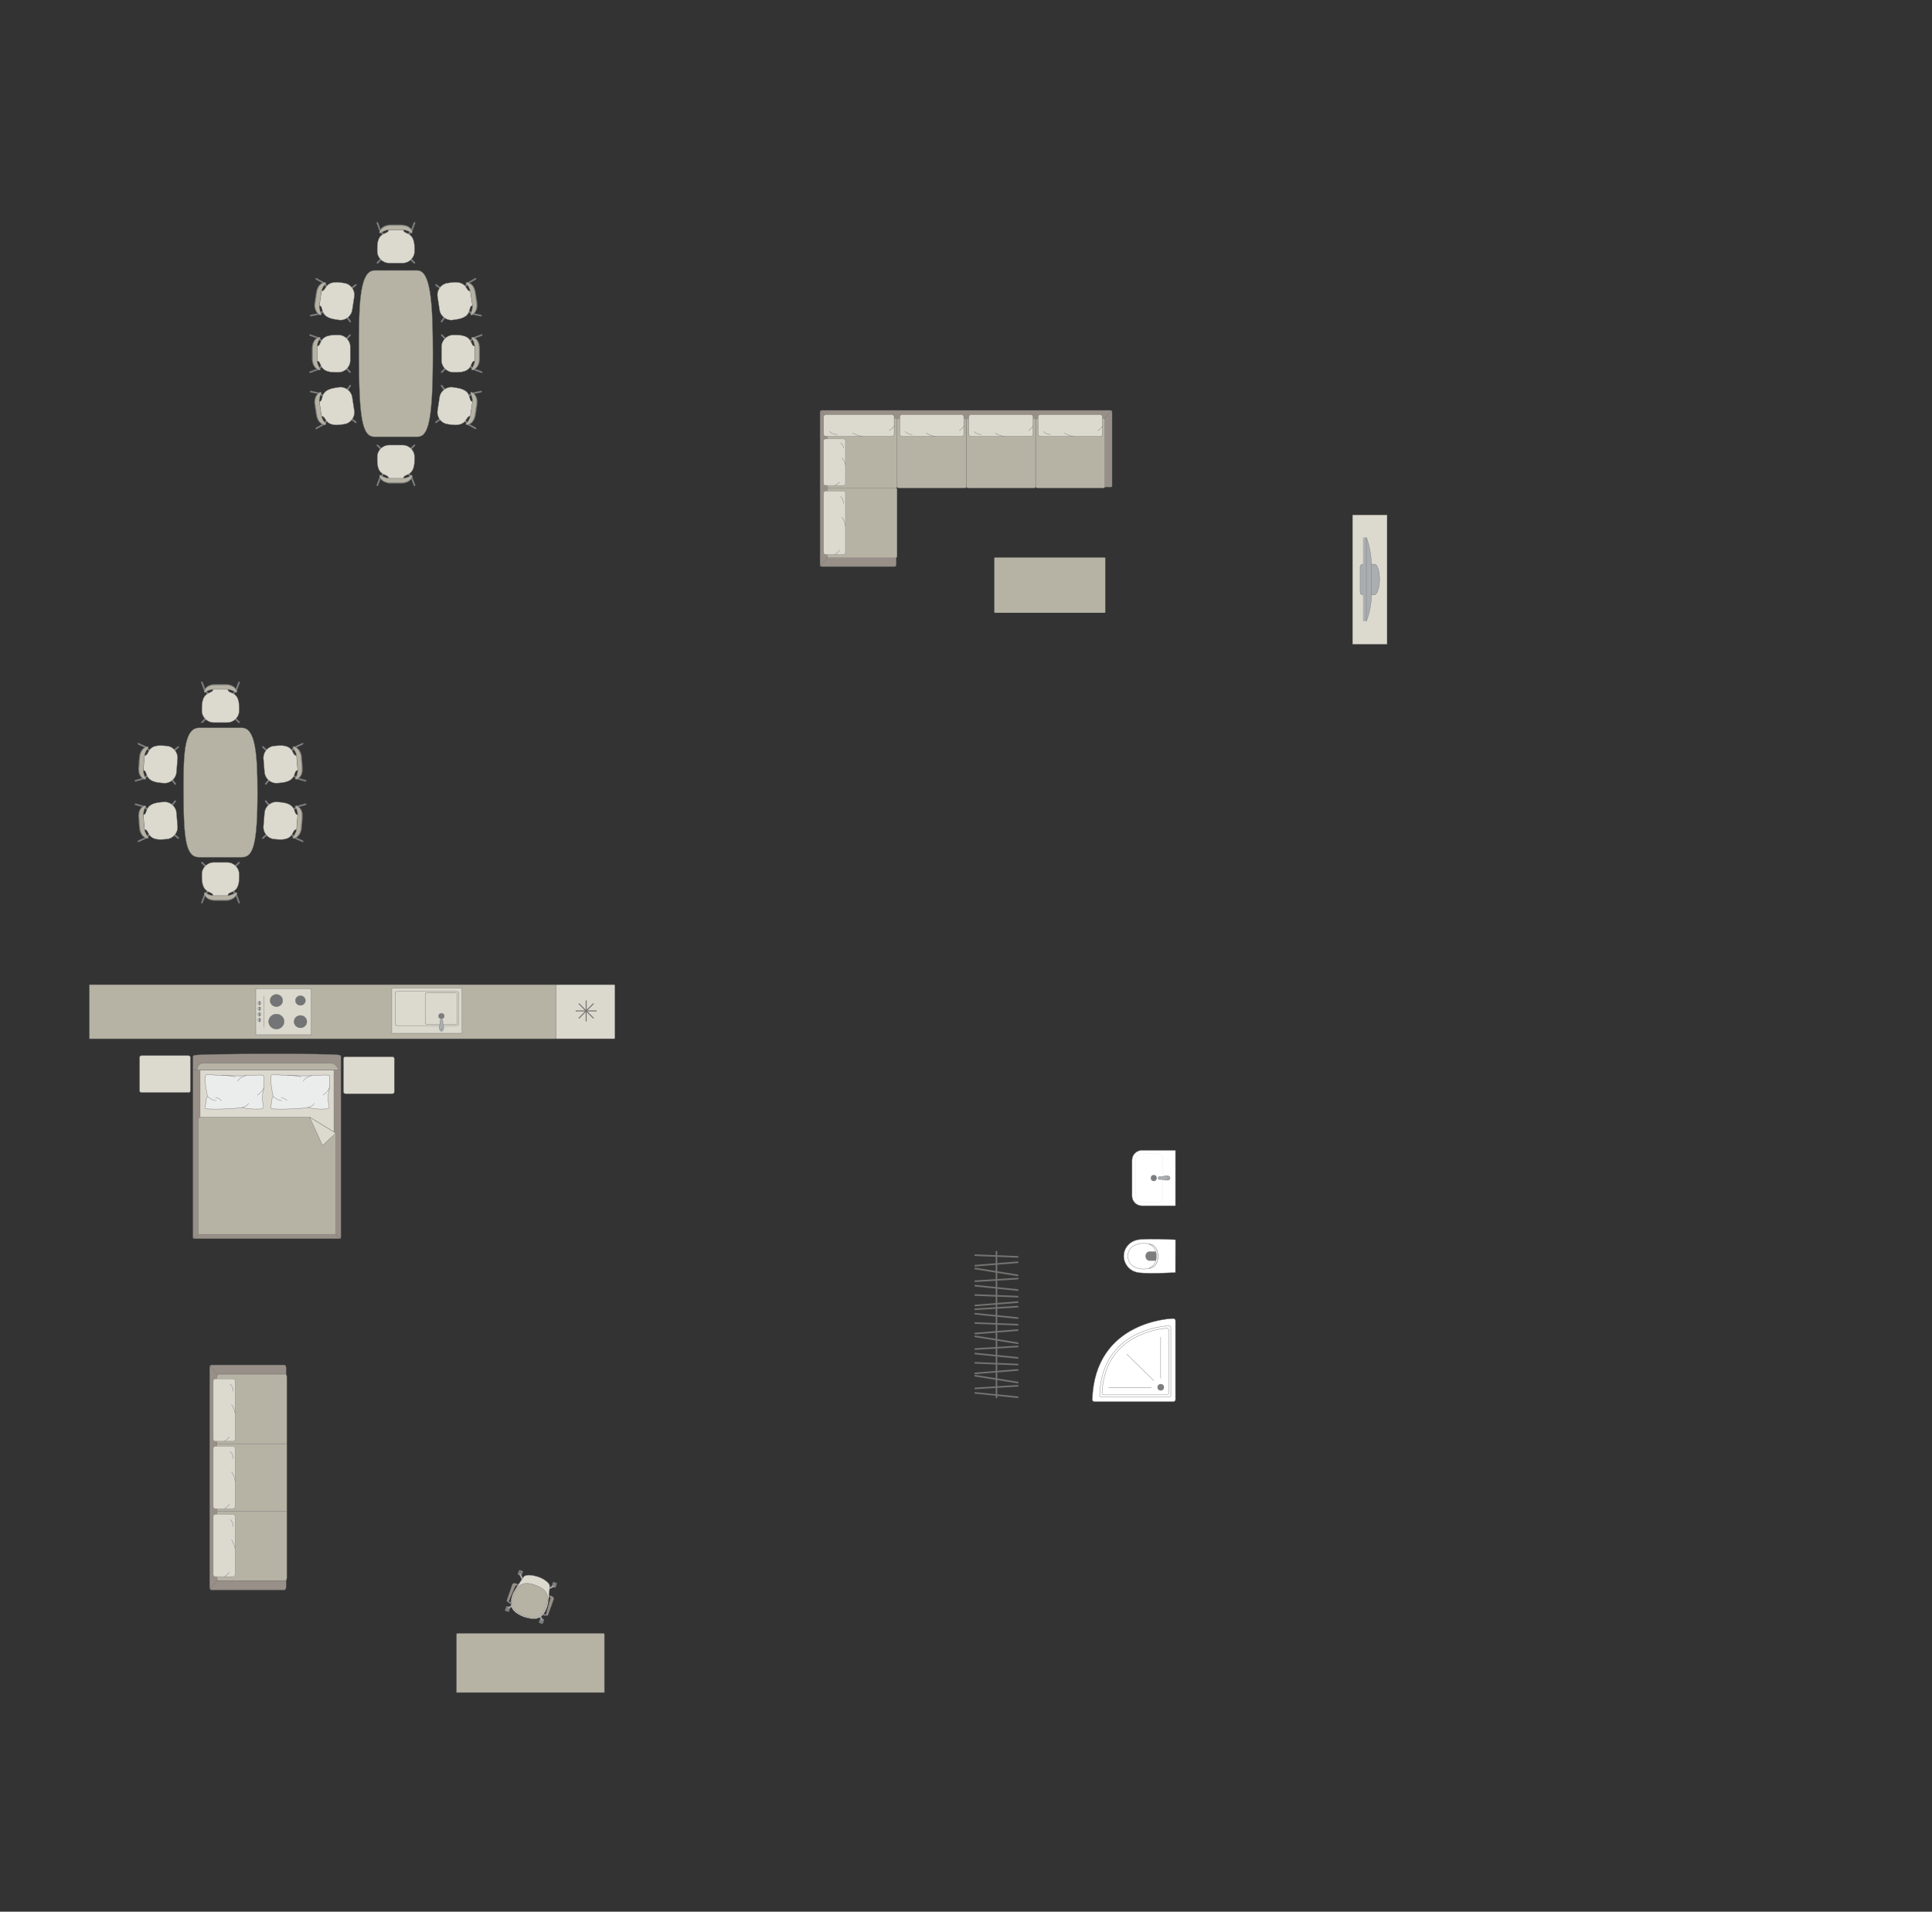<?xml version="1.0" encoding="UTF-8"?>
<!DOCTYPE svg PUBLIC "-//W3C//DTD SVG 1.1//EN" "http://www.w3.org/Graphics/SVG/1.1/DTD/svg11.dtd">
<!-- Creator: CorelDRAW 2018 (64-Bit) -->
<svg xmlns="http://www.w3.org/2000/svg" xml:space="preserve" width="209.119mm" height="206.909mm" version="1.1" style="shape-rendering:geometricPrecision; text-rendering:geometricPrecision; image-rendering:optimizeQuality; fill-rule:evenodd; clip-rule:evenodd"
viewBox="0 0 17346.21 17162.84"
 xmlns:xlink="http://www.w3.org/1999/xlink">
 <rect x="0" y="0" width="17346.21" height="17162.84" fill="#333333" stroke="none"/>
 <defs>
  <style type="text/css">
   <![CDATA[
    .str4 {stroke:#727271;stroke-width:8.78;stroke-miterlimit:22.926}
    .str0 {stroke:#727271;stroke-width:2.92;stroke-miterlimit:22.926}
    .str2 {stroke:#727271;stroke-width:2.92;stroke-linejoin:round;stroke-miterlimit:22.926}
    .str1 {stroke:#727271;stroke-width:2.92;stroke-linecap:round;stroke-miterlimit:22.926}
    .str3 {stroke:#727271;stroke-width:2.92;stroke-linecap:round;stroke-linejoin:round;stroke-miterlimit:22.926}
    .str5 {stroke:#727271;stroke-width:14.62;stroke-linecap:round;stroke-linejoin:round;stroke-miterlimit:22.926}
    .fil2 {fill:none}
    .fil7 {fill:#EBECEC}
    .fil3 {fill:#DCD9CF}
    .fil10 {fill:#C8C8C8}
    .fil1 {fill:#B6B3A5}
    .fil6 {fill:#AAAEB1}
    .fil0 {fill:#989088}
    .fil5 {fill:#7C7D7E}
    .fil9 {fill:#737476}
    .fil8 {fill:#DBD9CD}
    .fil4 {fill:white}
   ]]>
  </style>
 </defs>
 <g id="мебель">
  <g id="_2797411943072">
   <path class="fil0 str0" d="M7362.59 5071.86l0 -1373.11c0,-7.92 6.57,-14.39 14.39,-14.39l2593.2 0c8.66,0 14.39,5.7 14.39,14.39l0 665.82c-0.25,5.02 -4.95,7.65 -8.97,7.7l-1930.66 -0.11 1.66 699.7c0.01,7.86 -6.47,14.39 -14.39,14.39l-655.23 0c-7.92,0 -14.39,-6.47 -14.39,-14.39z"/>
   <rect class="fil1 str0" transform="matrix(1.32535E-14 -0.5 0.818 2.16598E-14 7427.78 5006.27)" width="1248.9" height="766.17" rx="17.21" ry="17.21"/>
   <line class="fil2 str0" x1="7365.89" y1="5080.82" x2="7431.33" y2= "5000.44" />
   <line class="fil2 str0" x1="7367.68" y1="3687.82" x2="7431.36" y2= "3762.11" />
   <g>
    <rect class="fil3 str1" transform="matrix(1.82224E-14 -0.688 0.63 1.66741E-14 7394.74 4977.98)" width="828.4" height="310.54" rx="28.7" ry="28.7"/>
    <path class="fil2 str1" d="M7559.2 4642.77c0,0 24.56,29.53 31.06,80.26"/>
    <path class="fil2 str1" d="M7496.31 4977.98c0,0 30.4,-17.59 41.77,-40.77"/>
    <path class="fil2 str1" d="M7573.67 4519.76c0,0 -0.49,-44.19 -27.43,-63.04"/>
   </g>
   <path class="fil1 str0" d="M8054.39 4367.27l0 -596.88c0,-7.69 6.28,-13.97 13.97,-13.97l594.17 0c7.69,0 13.97,6.28 13.97,13.97l0 597.04c0,7.69 -6.28,13.97 -13.97,13.97l-594.01 0c-7.78,0 -14.13,-6.35 -14.13,-14.13z"/>
   <line class="fil2 str0" x1="9916.04" y1="3759.77" x2="9980.19" y2= "3687.84" />
   <path class="fil1 str0" d="M8676.5 4367.44l0 -597.05c0,-7.69 6.28,-13.97 13.97,-13.97l594.17 0c7.69,0 13.97,6.28 13.97,13.97l0 597.04c0,7.69 -6.28,13.97 -13.97,13.97l-594.18 0c-7.68,0 -13.96,-6.28 -13.96,-13.96z"/>
   <g>
    <rect class="fil3 str1" x="8697.85" y="3722.27" width="577.59" height="195.51" rx="20.01" ry="18.07"/>
    <path class="fil2 str1" d="M8935.75 3886.73c0,0 29.93,24.56 81.34,31.06"/>
    <path class="fil2 str1" d="M9275.44 3823.84c0,0 -17.83,30.4 -41.32,41.77"/>
    <path class="fil2 str1" d="M8811.1 3901.2c0,0 -44.78,-0.49 -63.88,-27.43"/>
   </g>
   <rect class="fil1 str0" transform="matrix(1.32535E-14 -0.5 0.818 2.16598E-14 7427.78 4381.29)" width="1248.9" height="766.17" rx="17.21" ry="17.21"/>
   <g>
    <rect class="fil3 str1" x="8078.72" y="3722.27" width="574.83" height="195.51" rx="19.92" ry="18.07"/>
    <path class="fil2 str1" d="M8315.49 3886.73c0,0 29.79,24.56 80.95,31.06"/>
    <path class="fil2 str1" d="M8653.55 3823.84c0,0 -17.74,30.4 -41.12,41.77"/>
    <path class="fil2 str1" d="M8191.42 3901.2c0,0 -44.56,-0.49 -63.57,-27.43"/>
   </g>
   <g>
    <rect class="fil3 str1" x="7394.75" y="3722.27" width="633.48" height="195.51" rx="21.95" ry="18.07"/>
    <path class="fil2 str1" d="M7655.67 3886.73c0,0 32.82,24.56 89.2,31.06"/>
    <path class="fil2 str1" d="M8028.23 3823.84c0,0 -19.56,30.4 -45.31,41.77"/>
    <path class="fil2 str1" d="M7518.94 3901.2c0,0 -49.11,-0.49 -70.06,-27.43"/>
   </g>
   <g>
    <rect class="fil3 str1" transform="matrix(1.33238E-14 -0.503 0.63 1.66741E-14 7394.74 4357.51)" width="828.4" height="310.54" rx="28.7" ry="28.7"/>
    <path class="fil2 str1" d="M7559.2 4112.42c0,0 24.56,21.59 31.06,58.69"/>
    <path class="fil2 str1" d="M7496.31 4357.51c0,0 30.4,-12.87 41.77,-29.81"/>
    <path class="fil2 str1" d="M7573.67 4022.47c0,0 -0.49,-32.31 -27.43,-46.09"/>
   </g>
   <path class="fil1 str0" d="M9298.6 4367.44l0 -597.05c0,-7.69 6.28,-13.97 13.97,-13.97l594.17 0c7.69,0 13.97,6.28 13.97,13.97l0 597.04c0,7.69 -6.28,13.97 -13.97,13.97l-594.18 0c-7.68,0 -13.96,-6.28 -13.96,-13.96z"/>
   <g>
    <rect class="fil3 str1" x="9320.28" y="3722.27" width="577.59" height="195.51" rx="20.01" ry="18.07"/>
    <path class="fil2 str1" d="M9558.18 3886.73c0,0 29.93,24.56 81.34,31.06"/>
    <path class="fil2 str1" d="M9897.88 3823.84c0,0 -17.83,30.4 -41.32,41.77"/>
    <path class="fil2 str1" d="M9433.53 3901.2c0,0 -44.78,-0.49 -63.88,-27.43"/>
   </g>
  </g>
  <rect class="fil1 str2" transform="matrix(1.72365E-15 -0.101 -0.81 -3.33663E-14 9923.28 5501.82)" width="4916.1" height="1229.03" rx="20.85" ry="20.85"/>
  <g id="_2797411961888">
   <path class="fil4 str0" d="M10553.55 11423.06l0.51 -289.37c0,-2.5 -1.81,-3.99 -3.96,-4.07 -104.45,-3.77 -206.01,-8.56 -301.33,-2.7 -111.12,3.96 -156.09,85.33 -158.79,140.22 -5.11,55.66 33.84,157 158.79,160.75 99.53,6.93 200.89,0.95 301.33,-2.7 1.34,-0.12 3.43,-0.21 3.46,-2.13z"/>
   <path class="fil4 str0" d="M10350.6 11375.79c61.4,-33.17 61.4,-161.41 0,-196.76 -61.61,-31.2 -218.45,-27.82 -224.78,94.45 0,131.91 164.58,135.56 224.78,102.32z"/>
   <path class="fil5 str0" d="M10382.7 11277.41l0 -32.28c-0.02,-4.53 -3.74,-7.08 -7.3,-7.1 -19.05,-0.1 -38.11,-0.2 -57.16,-0.3 -43.71,6.19 -41.23,75.38 0.36,79.38 18.93,-0.11 37.87,-0.22 56.8,-0.33 3.45,0.12 7.19,-1.69 7.29,-4.9l0.02 -34.47z"/>
   <path class="fil4 str0" d="M10328 11377.83l-10.8 10.16c42.49,-8.57 77.3,-35.2 79.44,-110.4 -3.81,-68.81 -29,-99.85 -78.49,-109.78l11.19 10.09c35.43,16.67 53.98,58.66 53.35,99.51 0.69,38.64 -16.13,82.44 -54.7,100.43z"/>
  </g>
  <g id="_2797411963392">
   <path class="fil4 str0" d="M10163.95 10416.39l0 320.31c0,48.65 39.79,88.44 88.44,88.44l298.58 0c1.57,0 2.84,-1.27 2.84,-2.84l0 -492.02c0,-1.57 -1.27,-2.84 -2.84,-2.84l-298.08 0c-48.92,0 -88.95,40.02 -88.95,88.95z"/>
   <rect class="fil4 str0" transform="matrix(-2.66633E-15 -0.101 -0.162 4.2773E-15 10441.4 10794.2)" width="4319.22" height="1503.14" rx="385.06" ry="385.06"/>
   <circle class="fil5 str0" transform="matrix(-4.43952E-15 -0.168 -0.167 4.4176E-15 10358.9 10576.3)" r="161.21"/>
   <g>
    <ellipse class="fil6 str0" cx="10486.11" cy="10576.25" rx="19.18" ry="19.15"/>
    <path class="fil6 str0" d="M10428.26 10588.77l-21.43 0c-4.3,0 -7.81,-4.61 -7.81,-10.25l0 -4.45c0,-5.64 3.51,-10.25 7.81,-10.25l21.53 0c13.79,0 57.62,-23.18 57.62,10.25l0 4.45c0,31.58 -43.84,10.25 -57.72,10.25z"/>
   </g>
  </g>
  <g id="_2797411968640">
   <path class="fil4 str1" d="M10534.77 12584.15l-708.47 0c-10.48,0 -19.03,-8.56 -19.03,-19.04 0,0 0,0 0,0 21.96,-715.8 727.5,-727.5 727.5,-727.5l0 0c10.48,0 19.04,8.57 19.04,19.03l0 708.47c0,10.48 -8.56,19.04 -19.04,19.04z"/>
   <path class="fil4 str0" d="M10495.85 12542.49l-606.46 0c-8.97,0 -16.29,-7.33 -16.29,-16.29 0,0 0,0 0,0 18.8,-612.74 622.76,-622.76 622.76,-622.76l0 0c8.97,0 16.29,7.33 16.29,16.29l0 606.47c0,8.96 -7.32,16.29 -16.29,16.29z"/>
   <path class="fil4 str0" d="M10477.55 12523.02l-567.88 0c-8.32,0 -15.11,-6.8 -15.11,-15.12 0,0 0,0 0,0 21.83,-561.02 583,-583.17 583,-583.17l0 0c8.34,0 15.13,6.83 15.13,15.14l0 568.03c0,8.29 -6.79,15.12 -15.13,15.12z"/>
   <circle class="fil5 str0" cx="10421.64" cy="12454.85" r="27.95"/>
   <line class="fil2 str1" x1="10358.64" y1="12394.5" x2="10117.11" y2= "12158.09" />
   <line class="fil2 str1" x1="10337.41" y1="12458.9" x2="9954.62" y2= "12458.9" />
   <line class="fil2 str1" x1="10420.85" y1="12374.73" x2="10420.85" y2= "12003.65" />
  </g>
  <path class="fil1 str0" d="M4099.23 14672.95l0 522.53 1327.18 0 0 -522.53c0,-4.59 -3.74,-8.33 -8.33,-8.33l-1310.53 0c-4.59,0 -8.33,3.74 -8.33,8.33z"/>
  <g id="_2797411971584">
   <rect class="fil5 str2" transform="matrix(-0.057 -0.02 -0.02 0.057 4886.98 14539)" width="629.14" height="720.59" rx="31.12" ry="31.12"/>
   <rect class="fil5 str2" transform="matrix(-0.057 -0.02 -0.02 0.057 4582.45 14431.3)" width="629.14" height="720.59" rx="31.12" ry="31.12"/>
   <rect class="fil5 str2" transform="matrix(-0.057 -0.02 -0.02 0.057 5001.69 14214.5)" width="629.14" height="720.59" rx="31.12" ry="31.12"/>
   <rect class="fil5 str2" transform="matrix(-0.057 -0.02 -0.02 0.057 4697.16 14106.8)" width="629.14" height="720.59" rx="31.12" ry="31.12"/>
   <rect class="fil5 str2" transform="matrix(-0.048 -0.017 -0.017 0.049 4875.75 14535)" width="281.65" height="841.3"/>
   <rect class="fil5 str2" transform="matrix(-0.048 -0.017 -0.017 0.049 4571.22 14427.4)" width="281.65" height="841.3"/>
   <rect class="fil5 str2" transform="matrix(-0.048 -0.017 -0.017 0.049 4685.93 14102.9)" width="281.65" height="841.3"/>
   <rect class="fil5 str2" transform="matrix(-0.048 -0.017 -0.017 0.049 4990.46 14210.5)" width="281.65" height="841.3"/>
   <path class="fil6 str0" d="M4978.94 14236.99l0 0c-1.58,-3.33 -6.12,-4.48 -10.09,-2.62l-49.79 23.35c-3.98,1.87 -5.73,6.53 -4.14,9.86l0 0c1.59,3.33 6.31,4.89 10.26,2.96l49.46 -24.05c3.95,-1.92 5.9,-6.17 4.31,-9.51z"/>
   <path class="fil6 str0" d="M4666.17 14126.43l0 0c3.33,-1.59 7.58,0.36 9.5,4.31l24.06 49.46c1.92,3.95 0.36,8.68 -2.98,10.27l0 0c-3.33,1.59 -7.98,-0.17 -9.85,-4.15l-23.36 -49.79c-1.87,-3.97 -0.71,-8.5 2.62,-10.09z"/>
   <path class="fil6 str0" d="M4555.79 14438.67l0 0c1.59,3.33 6.12,4.49 10.1,2.62l49.79 -23.35c3.97,-1.86 5.73,-6.52 4.14,-9.85l0 0c-1.59,-3.33 -6.31,-4.89 -10.26,-2.97l-49.46 24.06c-3.95,1.92 -5.91,6.16 -4.31,9.5z"/>
   <path class="fil6 str0" d="M4868.83 14549.33l0 0c-3.33,1.59 -7.58,-0.36 -9.5,-4.31l-24.06 -49.45c-1.92,-3.95 -0.36,-8.68 2.98,-10.27l0 0c3.33,-1.59 7.98,0.17 9.85,4.14l23.36 49.79c1.87,3.97 0.71,8.51 -2.62,10.09z"/>
   <path class="fil3 str0" d="M4832.89 14157.04l0 0c-88.8,-28.57 -124.44,-12.06 -132.15,0.56 -27.67,40.34 -80.38,115.14 -95.01,150.34 -39.19,105.51 -19.03,162.63 99.89,209.14l0 0c87.51,26.23 166.05,35.98 209.14,-99.9 10.28,-30.62 17.46,-119.04 20.21,-179.61 0.91,-23.74 -49.97,-63.3 -102.08,-80.54z"/>
   <path class="fil1 str0" d="M4804.03 14230.95l0 0c-63.62,-22.49 -147.67,-38.04 -192.04,87.47l0 0c-32.1,90.8 -13.65,150.54 96.6,189.51l0 0c96.24,34.02 157.52,17.99 194.5,-86.61l0 0c31.06,-87.88 17.25,-149.27 -99.06,-190.38z"/>
   <path class="fil0 str0" d="M4933.44 14338.46l5.03 -14.22c0,0 40.04,13.16 33.61,31.35 -6.43,18.19 -52.66,144.32 -52.66,144.32 -2.93,7.73 -19.52,2.78 -17.15,-6.06l40.07 -144.96c0.69,-2.36 -0.98,-8.22 -8.9,-10.43z"/>
   <path class="fil5 str2" d="M4902.27 14493.86c0,0 -10.38,0.41 -21.77,-5.48l-7.58 9.19c0,0 19.9,11.42 35.75,5.47l-6.4 -9.17z"/>
   <path class="fil6 str0" d="M4887.42 14491.3c0,0 -5.08,6.71 -2.52,11.25 -4.3,-1.27 -8.29,-3.04 -11.96,-4.97l7.56 -9.21 6.93 2.93z"/>
   <polygon class="fil5 str2" points="4928.18,14333.63 4934.38,14335.82 4937.86,14325.97 4929.12,14322.88 "/>
   <path class="fil0 str0" d="M4641.1 14235.16l5.02 -14.22c0,0 -39.41,-14.94 -45.84,3.25 -6.43,18.19 -49.74,145.37 -49.74,145.37 -2.57,7.85 13.44,14.42 17.15,6.06l59.93 -137.94c0.95,-2.26 5.93,-5.78 13.49,-2.52z"/>
   <path class="fil5 str2" d="M4567.68 14375.62c0,0 7.43,6.73 20,9.31l0.01 11.94c0,0 -22.16,-3.53 -30.75,-18.12l10.74 -3.12z"/>
   <path class="fil6 str0" d="M4580.84 14382.96c0,0 -0.27,8.42 -5.11,10.34 4.15,1.72 7.86,2.76 11.93,3.56l0.02 -11.93 -6.84 -1.97z"/>
   <polygon class="fil5 str2" points="4648.22,14234.7 4642.03,14232.51 4645.51,14222.67 4654.25,14225.76 "/>
  </g>
  <g id="_2797411983232">
   <rect class="fil0 str0" transform="matrix(3.78393E-14 -1.429 0.816 2.16047E-14 1882.49 14273.6)" width="1412.77" height="840.72" rx="17.67" ry="17.67"/>
   <rect class="fil1 str0" transform="matrix(3.93567E-14 -1.486 0.819 2.16805E-14 1947.74 14192.4)" width="1248.9" height="766.17" rx="17.21" ry="17.21"/>
   <line class="fil2 str0" x1="1947.75" y1="13569.81" x2="2574.95" y2= "13569.81" />
   <line class="fil2 str0" x1="1885.8" y1="14268.15" x2="1951.29" y2= "14187.77" />
   <line class="fil2 str0" x1="1885.81" y1="12260.79" x2="1951.32" y2= "12341.04" />
   <g>
    <rect class="fil3 str1" transform="matrix(1.78927E-14 -0.676 0.63 1.66901E-14 1914.67 14155)" width="828.4" height="310.54" rx="28.7" ry="28.7"/>
    <path class="fil2 str1" d="M2079.28 13825.85c0,0 24.59,29 31.09,78.81"/>
    <path class="fil2 str1" d="M2016.33 14155c0,0 30.43,-17.28 41.81,-40.03"/>
    <path class="fil2 str1" d="M2093.77 13705.06c0,0 -0.48,-43.39 -27.46,-61.9"/>
   </g>
   <g>
    <rect class="fil3 str1" transform="matrix(1.78927E-14 -0.676 0.63 1.66901E-14 1914.67 13544.8)" width="828.4" height="310.54" rx="28.7" ry="28.7"/>
    <path class="fil2 str1" d="M2079.28 13215.69c0,0 24.59,29.01 31.09,78.82"/>
    <path class="fil2 str1" d="M2016.33 13544.84c0,0 30.43,-17.28 41.81,-40.03"/>
    <path class="fil2 str1" d="M2093.77 13094.91c0,0 -0.48,-43.39 -27.46,-61.9"/>
   </g>
   <g>
    <rect class="fil3 str1" transform="matrix(1.78927E-14 -0.676 0.63 1.66901E-14 1914.67 12939.5)" width="828.4" height="310.54" rx="28.7" ry="28.7"/>
    <path class="fil2 str1" d="M2079.28 12610.33c0,0 24.59,29.01 31.09,78.82"/>
    <path class="fil2 str1" d="M2016.33 12939.48c0,0 30.43,-17.28 41.81,-40.03"/>
    <path class="fil2 str1" d="M2093.77 12489.55c0,0 -0.48,-43.39 -27.46,-61.9"/>
   </g>
   <line class="fil2 str0" x1="1947.75" y1="12961.79" x2="2574.95" y2= "12961.79" />
  </g>
  <rect class="fil3 str0" x="3084.11" y="9487.45" width="456.22" height="331.8" rx="17.73" ry="14.74"/>
  <rect class="fil3 str0" x="1253.21" y="9477.06" width="456.22" height="331.8" rx="17.73" ry="14.74"/>
  <g id="_2797411991712">
   <g>
    <path class="fil0 str0" d="M1745.07 9474.13c56.77,-14.34 1248.09,-18.24 1303.87,-1.59 6.32,0 11.49,8.41 11.49,14.67l0 1622c0,6.26 -5.17,11.4 -11.49,11.4l-1304.21 0c-6.32,0 -11.49,-5.13 -11.49,-11.4l0 -1502.33 0 -119.67c0,-6.26 5.51,-13.07 11.83,-13.07z"/>
    <line class="fil2 str0" x1="1733.24" y1="9606.73" x2="3060.42" y2= "9606.73" />
    <polygon class="fil3 str0" points="2997.94,9606.73 2997.94,11068.45 1796.57,11068.45 1796.57,9606.73 "/>
    <line class="fil2 str0" x1="1736.26" y1="11116.89" x2="1796.57" y2= "11068.45" />
    <line class="fil2 str0" x1="2997.94" y1="11068.45" x2="3057.88" y2= "11116.33" />
    <path class="fil1 str0" d="M1770.15 9606.73c0.31,-27.88 17.22,-59.81 47.03,-61.03l1160.99 0c34.32,0.46 71.79,61.03 55.19,61.03l-1263.21 0z"/>
    <path class="fil1 str0" d="M3014.37 10173.2l0 908.56 -1234.07 0 0 -1033.15c-0.05,-9.42 7.24,-18.85 16.27,-19.14 399.93,0 582.94,0 982.87,0 36.82,22.53 224.35,137.26 234.94,143.73z"/>
    <polygon class="fil3 str2" points="3014.36,10173.21 2895.93,10284.25 2779.43,10029.47 "/>
   </g>
   <g>
    <path class="fil7 str3" d="M2443.91 9647.38c6.56,-3.59 48.22,2.17 72.4,4.34 0,0 201.48,8.34 221.22,7.32 24.99,2.11 197.19,-14.57 215.29,-3.96 9.75,3.59 4.94,67.05 4.94,67.05 0,0 3.34,50.73 -5.88,80.03 -9.23,29.31 -5.08,82.58 -5.08,82.58 0,0 9.65,56.52 7.24,58.93 -1.32,10.44 -26.79,12.4 -26.79,12.4 0,0 -92.14,7.35 -164.26,-13.56 -12.41,8.65 -338.41,27.22 -332.27,4.1l11.82 -83.45 9.91 -20.57c0,0 -41.09,-183.35 -8.54,-195.2z"/>
    <path class="fil2 str3" d="M2724.39 9707.73c4.65,-30.76 72.06,-50.47 72.06,-50.47"/>
    <path class="fil2 str3" d="M2899.67 9832.07c52.68,-34.39 56.51,-66.5 56.51,-66.5"/>
    <path class="fil2 str3" d="M2821.05 9905.5c-11.93,27.93 -58.07,37 -58.07,37"/>
    <path class="fil2 str3" d="M2452.44 9842.57c37.72,37.79 76.85,38.59 76.85,38.59"/>
    <path class="fil2 str3" d="M2525.22 9853.06c40.53,9.51 51.25,28.11 51.25,28.11"/>
    <path class="fil2 str3" d="M2580.13 9654.26c71.9,-0.26 122.02,15.06 122.02,15.06"/>
   </g>
   <g>
    <path class="fil7 str3" d="M1854.62 9647.38c6.56,-3.59 48.22,2.17 72.4,4.34 0,0 201.48,8.34 221.22,7.32 24.99,2.11 197.19,-14.57 215.29,-3.96 9.75,3.59 4.94,67.05 4.94,67.05 0,0 3.34,50.73 -5.88,80.03 -9.23,29.31 -5.08,82.58 -5.08,82.58 0,0 9.65,56.52 7.24,58.93 -1.32,10.44 -26.79,12.4 -26.79,12.4 0,0 -92.14,7.35 -164.26,-13.56 -12.41,8.65 -338.41,27.22 -332.27,4.1l11.82 -83.45 9.91 -20.57c0,0 -41.09,-183.35 -8.54,-195.2z"/>
    <path class="fil2 str3" d="M2135.1 9707.73c4.65,-30.76 72.06,-50.47 72.06,-50.47"/>
    <path class="fil2 str3" d="M2310.38 9832.07c52.68,-34.39 56.51,-66.5 56.51,-66.5"/>
    <path class="fil2 str3" d="M2231.76 9905.5c-11.93,27.93 -58.07,37 -58.07,37"/>
    <path class="fil2 str3" d="M1863.16 9842.57c37.72,37.79 76.85,38.59 76.85,38.59"/>
    <path class="fil2 str3" d="M1935.94 9853.06c40.53,9.51 51.25,28.11 51.25,28.11"/>
    <path class="fil2 str3" d="M1990.85 9654.26c71.9,-0.26 122.02,15.06 122.02,15.06"/>
   </g>
  </g>
  <g id="_2797412002912">
   <path class="fil1 str2" d="M2311.59 7117.11l0 0c0,-360.11 -20.64,-582.46 -139.3,-582.46l-385 0c-142.6,0 -139.29,276.26 -139.29,580.03l0 0c0,443.8 27.04,581.26 139.29,581.26l385 0c97.64,0 139.3,-104.86 139.3,-578.83z"/>
   <g>
    <g>
     <rect class="fil5 str3" transform="matrix(0.091 0.109 -0.107 0.093 2407.01 7473.34)" width="102.42" height="537.7" rx="51.21" ry="51.21"/>
     <rect class="fil5 str3" transform="matrix(0.107 -0.093 -0.091 -0.109 2424.73 7250.72)" width="102.42" height="537.7" rx="51.21" ry="51.21"/>
     <rect class="fil5 str3" transform="matrix(0.091 0.109 -0.107 0.093 2663.26 7234.7)" width="102.42" height="537.7" rx="51.21" ry="51.21"/>
     <rect class="fil5 str3" transform="matrix(0.107 -0.093 -0.091 -0.109 2639.96 7527.32)" width="102.42" height="537.7" rx="51.21" ry="51.21"/>
     <rect class="fil5 str3" transform="matrix(0.037 0.138 -0.171 0.048 2748.61 7211.56)" width="102.42" height="537.7" rx="51.21" ry="51.21"/>
     <rect class="fil5 str3" transform="matrix(0.059 -0.13 -0.161 -0.074 2720.63 7562.89)" width="102.42" height="537.7" rx="51.21" ry="51.21"/>
     <path class="fil3 str3" d="M2664.31 7447.85l10.71 -132.64c-49.84,-2.3 3.69,-98.92 -157.12,-112.92l-28.81 -2.3c-58.02,-4.62 -109.33,39.69 -114,98.46l-9.54 119.86c-4.69,58.77 38.96,110.63 96.98,115.25l26.26 2.09c164.42,15.47 123.68,-93.33 175.52,-87.81z"/>
     <path class="fil5 str3" d="M2630.47 7516.8c0,0 31.92,-41.54 34.13,-68.92 2.21,-27.38 10.73,-132.64 10.73,-132.64 0,0 -1.28,-44.45 -22.82,-69.88 -4.79,-8.25 3.52,-12.48 11.14,-9.62 0,0 59.69,13.88 52.35,106.14 -7.35,92.26 -7.11,89.31 -7.11,89.31 0,0 -0.97,73.33 -64.96,94.82 -21.06,6.59 -13.46,-9.21 -13.46,-9.21z"/>
     <path class="fil1 str3" d="M2630.37 7516.79c0,0 29.78,-41.71 31.99,-69.09 2.21,-27.39 10.72,-132.64 10.72,-132.64 0,0 -0.92,-44.43 -20.7,-69.71 -4.38,-8.22 3.33,-12.49 10.37,-9.69 0,0 55.14,13.52 47.8,105.78 -7.35,92.26 -7.11,89.3 -7.11,89.3 0,0 -1.34,73.3 -60.67,95.16 -19.52,6.71 -12.39,-9.12 -12.39,-9.12z"/>
    </g>
    <g>
     <rect class="fil5 str3" transform="matrix(0.091 -0.109 -0.107 -0.093 2407.01 6757.24)" width="102.42" height="537.7" rx="51.21" ry="51.21"/>
     <rect class="fil5 str3" transform="matrix(0.107 0.093 -0.091 0.109 2424.73 6979.86)" width="102.42" height="537.7" rx="51.21" ry="51.21"/>
     <rect class="fil5 str3" transform="matrix(0.091 -0.109 -0.107 -0.093 2663.26 6995.88)" width="102.42" height="537.7" rx="51.21" ry="51.21"/>
     <rect class="fil5 str3" transform="matrix(0.107 0.093 -0.091 0.109 2639.96 6703.26)" width="102.42" height="537.7" rx="51.21" ry="51.21"/>
     <rect class="fil5 str3" transform="matrix(0.037 -0.138 -0.171 -0.048 2748.61 7019.02)" width="102.42" height="537.7" rx="51.21" ry="51.21"/>
     <rect class="fil5 str3" transform="matrix(0.059 0.13 -0.161 0.074 2720.63 6667.69)" width="102.42" height="537.7" rx="51.21" ry="51.21"/>
     <path class="fil3 str3" d="M2664.31 6782.73l10.71 132.64c-49.84,2.3 3.69,98.92 -157.12,112.92l-28.81 2.3c-58.02,4.62 -109.33,-39.69 -114,-98.46l-9.54 -119.86c-4.69,-58.77 38.96,-110.63 96.98,-115.25l26.26 -2.09c164.42,-15.47 123.68,93.33 175.52,87.81z"/>
     <path class="fil5 str3" d="M2630.47 6713.78c0,0 31.92,41.54 34.13,68.92 2.21,27.38 10.73,132.64 10.73,132.64 0,0 -1.28,44.45 -22.82,69.88 -4.79,8.25 3.52,12.48 11.14,9.62 0,0 59.69,-13.88 52.35,-106.14 -7.35,-92.26 -7.11,-89.31 -7.11,-89.31 0,0 -0.97,-73.33 -64.96,-94.82 -21.06,-6.59 -13.46,9.21 -13.46,9.21z"/>
     <path class="fil1 str3" d="M2630.37 6713.79c0,0 29.78,41.71 31.99,69.09 2.21,27.39 10.72,132.64 10.72,132.64 0,0 -0.92,44.43 -20.7,69.71 -4.38,8.22 3.33,12.49 10.37,9.69 0,0 55.14,-13.52 47.8,-105.78 -7.35,-92.26 -7.11,-89.3 -7.11,-89.3 0,0 -1.34,-73.3 -60.67,-95.16 -19.52,-6.71 -12.39,9.12 -12.39,9.12z"/>
    </g>
   </g>
   <g>
    <g>
     <rect class="fil5 str3" transform="matrix(-0.091 0.109 0.107 0.093 1552.57 7473.34)" width="102.42" height="537.7" rx="51.21" ry="51.21"/>
     <rect class="fil5 str3" transform="matrix(-0.107 -0.093 0.091 -0.109 1534.85 7250.72)" width="102.42" height="537.7" rx="51.21" ry="51.21"/>
     <rect class="fil5 str3" transform="matrix(-0.091 0.109 0.107 0.093 1296.33 7234.7)" width="102.42" height="537.7" rx="51.21" ry="51.21"/>
     <rect class="fil5 str3" transform="matrix(-0.107 -0.093 0.091 -0.109 1319.62 7527.32)" width="102.42" height="537.7" rx="51.21" ry="51.21"/>
     <rect class="fil5 str3" transform="matrix(-0.037 0.138 0.171 0.048 1210.98 7211.56)" width="102.42" height="537.7" rx="51.21" ry="51.21"/>
     <rect class="fil5 str3" transform="matrix(-0.059 -0.13 0.161 -0.074 1238.95 7562.89)" width="102.42" height="537.7" rx="51.21" ry="51.21"/>
     <path class="fil3 str3" d="M1295.27 7447.85l-10.71 -132.64c49.84,-2.3 -3.69,-98.92 157.12,-112.92l28.81 -2.3c58.02,-4.62 109.33,39.69 114,98.46l9.54 119.86c4.69,58.77 -38.96,110.63 -96.98,115.25l-26.26 2.09c-164.42,15.47 -123.68,-93.33 -175.52,-87.81z"/>
     <path class="fil5 str3" d="M1329.11 7516.8c0,0 -31.92,-41.54 -34.13,-68.92 -2.21,-27.38 -10.73,-132.64 -10.73,-132.64 0,0 1.28,-44.45 22.82,-69.88 4.79,-8.25 -3.52,-12.48 -11.14,-9.62 0,0 -59.69,13.88 -52.35,106.14 7.35,92.26 7.11,89.31 7.11,89.31 0,0 0.97,73.33 64.96,94.82 21.06,6.59 13.46,-9.21 13.46,-9.21z"/>
     <path class="fil1 str3" d="M1329.21 7516.79c0,0 -29.78,-41.71 -31.99,-69.09 -2.21,-27.39 -10.72,-132.64 -10.72,-132.64 0,0 0.92,-44.43 20.7,-69.71 4.38,-8.22 -3.33,-12.49 -10.37,-9.69 0,0 -55.14,13.52 -47.8,105.78 7.35,92.26 7.11,89.3 7.11,89.3 0,0 1.34,73.3 60.67,95.16 19.52,6.71 12.39,-9.12 12.39,-9.12z"/>
    </g>
    <g>
     <rect class="fil5 str3" transform="matrix(-0.091 -0.109 0.107 -0.093 1552.57 6757.24)" width="102.42" height="537.7" rx="51.21" ry="51.21"/>
     <rect class="fil5 str3" transform="matrix(-0.107 0.093 0.091 0.109 1534.85 6979.86)" width="102.42" height="537.7" rx="51.21" ry="51.21"/>
     <rect class="fil5 str3" transform="matrix(-0.091 -0.109 0.107 -0.093 1296.33 6995.88)" width="102.42" height="537.7" rx="51.21" ry="51.21"/>
     <rect class="fil5 str3" transform="matrix(-0.107 0.093 0.091 0.109 1319.62 6703.26)" width="102.42" height="537.7" rx="51.21" ry="51.21"/>
     <rect class="fil5 str3" transform="matrix(-0.037 -0.138 0.171 -0.048 1210.98 7019.02)" width="102.42" height="537.7" rx="51.21" ry="51.21"/>
     <rect class="fil5 str3" transform="matrix(-0.059 0.13 0.161 0.074 1238.95 6667.69)" width="102.42" height="537.7" rx="51.21" ry="51.21"/>
     <path class="fil3 str3" d="M1295.27 6782.73l-10.71 132.64c49.84,2.3 -3.69,98.92 157.12,112.92l28.81 2.3c58.02,4.62 109.33,-39.69 114,-98.46l9.54 -119.86c4.69,-58.77 -38.96,-110.63 -96.98,-115.25l-26.26 -2.09c-164.42,-15.47 -123.68,93.33 -175.52,87.81z"/>
     <path class="fil5 str3" d="M1329.11 6713.78c0,0 -31.92,41.54 -34.13,68.92 -2.21,27.38 -10.73,132.64 -10.73,132.64 0,0 1.28,44.45 22.82,69.88 4.79,8.25 -3.52,12.48 -11.14,9.62 0,0 -59.69,-13.88 -52.35,-106.14 7.35,-92.26 7.11,-89.31 7.11,-89.31 0,0 0.97,-73.33 64.96,-94.82 21.06,-6.59 13.46,9.21 13.46,9.21z"/>
     <path class="fil1 str3" d="M1329.21 6713.79c0,0 -29.78,41.71 -31.99,69.09 -2.21,27.39 -10.72,132.64 -10.72,132.64 0,0 0.92,44.43 20.7,69.71 4.38,8.22 -3.33,12.49 -10.37,9.69 0,0 -55.14,-13.52 -47.8,-105.78 7.35,-92.26 7.11,-89.3 7.11,-89.3 0,0 1.34,-73.3 60.67,-95.16 19.52,-6.71 12.39,9.12 12.39,9.12z"/>
    </g>
   </g>
  </g>
  <g id="_2796763269744">
   <rect class="fil5 str3" transform="matrix(0.101 -0.1 0.101 0.1 2091.47 6441.16)" width="102.42" height="537.7" rx="51.21" ry="51.21"/>
   <rect class="fil5 str3" transform="matrix(-0.101 -0.1 -0.101 0.1 1868.15 6441.16)" width="102.42" height="537.7" rx="51.21" ry="51.21"/>
   <rect class="fil5 str3" transform="matrix(0.101 -0.1 0.101 0.1 1833.24 6204.66)" width="102.42" height="537.7" rx="51.21" ry="51.21"/>
   <rect class="fil5 str3" transform="matrix(-0.101 -0.1 -0.101 0.1 2126.79 6204.66)" width="102.42" height="537.7" rx="51.21" ry="51.21"/>
   <rect class="fil5 str3" transform="matrix(0.134 -0.048 0.061 0.166 1803.41 6121.42)" width="102.42" height="537.7" rx="51.21" ry="51.21"/>
   <rect class="fil5 str3" transform="matrix(-0.134 -0.048 -0.061 0.166 2155.85 6121.42)" width="102.42" height="537.7" rx="51.21" ry="51.21"/>
   <path class="fil3 str3" d="M2045.64 6186.69l-133.07 -0.14c1.68,49.86 -98.9,4.16 -100.09,165.58l0 28.9c0,58.21 48.23,105.83 107.19,105.83l120.24 0c58.96,0 107.19,-47.62 107.19,-105.83l0 -26.34c2.37,-165.13 -102.86,-115.89 -101.46,-168z"/>
   <path class="fil5 str3" d="M2117.05 6214.96c0,0 -43.94,-28.52 -71.41,-28.56 -27.47,-0.03 -133.07,-0.16 -133.07,-0.16 0,0 -44.21,4.8 -67.84,28.29 -7.85,5.42 -12.72,-2.52 -10.48,-10.35 0,0 9.1,-60.6 101.65,-60.6 92.56,0 89.59,0 89.59,0 0,0 73.18,-4.85 99.68,57.23 8.24,20.47 -8.11,14.15 -8.11,14.15z"/>
   <path class="fil1 str3" d="M2117.05 6215.06c0,0 -43.94,-26.37 -71.41,-26.4 -27.47,-0.03 -133.07,-0.15 -133.07,-0.15 0,0 -44.21,4.44 -67.84,26.16 -7.85,5.01 -12.72,-2.33 -10.48,-9.57 0,0 9.1,-56.04 101.65,-56.04 92.56,0 89.59,0 89.59,0 0,0 73.18,-4.49 99.68,52.92 8.24,18.93 -8.11,13.08 -8.11,13.08z"/>
  </g>
  <g id="_2796763276720">
   <rect class="fil5 str3" transform="matrix(0.101 0.1 0.101 -0.1 2091.47 7788.36)" width="102.42" height="537.7" rx="51.21" ry="51.21"/>
   <rect class="fil5 str3" transform="matrix(-0.101 0.1 -0.101 -0.1 1868.15 7788.36)" width="102.42" height="537.7" rx="51.21" ry="51.21"/>
   <rect class="fil5 str3" transform="matrix(0.101 0.1 0.101 -0.1 1833.24 8024.85)" width="102.42" height="537.7" rx="51.21" ry="51.21"/>
   <rect class="fil5 str3" transform="matrix(-0.101 0.1 -0.101 -0.1 2126.79 8024.85)" width="102.42" height="537.7" rx="51.21" ry="51.21"/>
   <rect class="fil5 str3" transform="matrix(0.134 0.048 0.061 -0.166 1803.41 8108.1)" width="102.42" height="537.7" rx="51.21" ry="51.21"/>
   <rect class="fil5 str3" transform="matrix(-0.134 0.048 -0.061 -0.166 2155.85 8108.1)" width="102.42" height="537.7" rx="51.21" ry="51.21"/>
   <path class="fil3 str3" d="M2045.64 8042.82l-133.07 0.14c1.68,-49.86 -98.9,-4.16 -100.09,-165.58l0 -28.9c0,-58.21 48.23,-105.83 107.19,-105.83l120.24 0c58.96,0 107.19,47.62 107.19,105.83l0 26.34c2.37,165.13 -102.86,115.89 -101.46,168z"/>
   <path class="fil5 str3" d="M2117.05 8014.56c0,0 -43.94,28.52 -71.41,28.56 -27.47,0.03 -133.07,0.16 -133.07,0.16 0,0 -44.21,-4.8 -67.84,-28.29 -7.85,-5.42 -12.72,2.52 -10.48,10.35 0,0 9.1,60.6 101.65,60.6 92.56,0 89.59,0 89.59,0 0,0 73.18,4.85 99.68,-57.23 8.24,-20.47 -8.11,-14.15 -8.11,-14.15z"/>
   <path class="fil1 str3" d="M2117.05 8014.46c0,0 -43.94,26.37 -71.41,26.4 -27.47,0.03 -133.07,0.15 -133.07,0.15 0,0 -44.21,-4.44 -67.84,-26.16 -7.85,-5.01 -12.72,2.33 -10.48,9.57 0,0 9.1,56.04 101.65,56.04 92.56,0 89.59,0 89.59,0 0,0 73.18,4.49 99.68,-52.92 8.24,-18.93 -8.11,-13.08 -8.11,-13.08z"/>
  </g>
  <g id="_2796763222288">
   <path class="fil1 str2" d="M3886.38 3177.03l0 0c0,-463 -20.63,-748.88 -139.3,-748.88l-385 0c-142.6,0 -139.3,355.2 -139.3,745.74l0 0c0,570.61 27.05,747.34 139.3,747.34l385 0c97.65,0 139.3,-134.83 139.3,-744.2z"/>
   <g>
    <rect class="fil5 str3" transform="matrix(0.1 0.101 -0.1 0.101 4009.73 3286.53)" width="102.42" height="537.7" rx="51.21" ry="51.21"/>
    <rect class="fil5 str3" transform="matrix(0.1 -0.101 -0.1 -0.101 4009.73 3063.21)" width="102.42" height="537.7" rx="51.21" ry="51.21"/>
    <rect class="fil5 str3" transform="matrix(0.1 0.101 -0.1 0.101 4246.23 3028.31)" width="102.42" height="537.7" rx="51.21" ry="51.21"/>
    <rect class="fil5 str3" transform="matrix(0.1 -0.101 -0.1 -0.101 4246.23 3321.85)" width="102.42" height="537.7" rx="51.21" ry="51.21"/>
    <rect class="fil5 str3" transform="matrix(0.048 0.134 -0.166 0.061 4329.48 2998.47)" width="102.42" height="537.7" rx="51.21" ry="51.21"/>
    <rect class="fil5 str3" transform="matrix(0.048 -0.134 -0.166 -0.061 4329.48 3350.91)" width="102.42" height="537.7" rx="51.21" ry="51.21"/>
    <path class="fil3 str3" d="M4264.2 3240.71l0.14 -133.07c-49.86,1.68 -4.16,-98.9 -165.58,-100.09l-28.9 0c-58.21,0 -105.83,48.23 -105.83,107.19l0 120.24c0,58.96 47.62,107.19 105.83,107.19l26.34 0c165.13,2.37 115.89,-102.86 168,-101.46z"/>
    <path class="fil5 str3" d="M4235.93 3312.12c0,0 28.52,-43.94 28.56,-71.41 0.03,-27.47 0.16,-133.07 0.16,-133.07 0,0 -4.8,-44.21 -28.29,-67.84 -5.42,-7.85 2.52,-12.72 10.35,-10.48 0,0 60.6,9.1 60.6,101.65 0,92.56 0,89.59 0,89.59 0,0 4.85,73.18 -57.23,99.68 -20.47,8.24 -14.15,-8.11 -14.15,-8.11z"/>
    <path class="fil1 str3" d="M4235.83 3312.12c0,0 26.37,-43.94 26.4,-71.41 0.03,-27.47 0.15,-133.07 0.15,-133.07 0,0 -4.44,-44.21 -26.16,-67.84 -5.01,-7.85 2.33,-12.72 9.57,-10.48 0,0 56.04,9.1 56.04,101.65 0,92.56 0,89.59 0,89.59 0,0 4.49,73.18 -52.92,99.68 -18.93,8.24 -13.08,-8.11 -13.08,-8.11z"/>
   </g>
   <rect class="fil5 str3" transform="matrix(0.114 0.085 -0.083 0.115 3999.4 2826.49)" width="102.42" height="537.7" rx="51.21" ry="51.21"/>
   <rect class="fil5 str3" transform="matrix(0.083 -0.115 -0.114 -0.085 3965.89 2605.69)" width="102.42" height="537.7" rx="51.21" ry="51.21"/>
   <rect class="fil5 str3" transform="matrix(0.114 0.085 -0.083 0.115 4194.47 2535.69)" width="102.42" height="537.7" rx="51.21" ry="51.21"/>
   <rect class="fil5 str3" transform="matrix(0.083 -0.115 -0.114 -0.085 4238.52 2825.91)" width="102.42" height="537.7" rx="51.21" ry="51.21"/>
   <rect class="fil5 str3" transform="matrix(0.068 0.125 -0.155 0.086 4272.29 2493.69)" width="102.42" height="537.7" rx="51.21" ry="51.21"/>
   <rect class="fil5 str3" transform="matrix(0.028 -0.14 -0.174 -0.036 4325.18 2842.14)" width="102.42" height="537.7" rx="51.21" ry="51.21"/>
   <path class="fil3 str3" d="M4244.11 2742.98l-19.83 -131.58c-49.05,9.13 -18.96,-97.15 -178.73,-74.11l-28.58 4.34c-57.55,8.73 -97.39,63.57 -88.54,121.86l18.04 118.88c8.85,58.29 63.17,98.83 120.72,90.09l26.05 -3.95c163.62,-22.44 99.13,-119.08 150.87,-125.53z"/>
   <path class="fil5 str3" d="M4226.88 2817.83c0,0 21.6,-47.73 17.51,-74.89 -4.09,-27.17 -19.81,-131.59 -19.81,-131.59 0,0 -11.39,-42.98 -38.16,-62.83 -6.54,-6.94 0.58,-12.96 8.65,-11.92 0,0 61.28,-0.1 75.18,91.41 13.89,91.51 13.45,88.57 13.45,88.57 0,0 15.79,71.62 -41.62,107.14 -19,11.21 -15.2,-5.89 -15.2,-5.89z"/>
   <path class="fil1 str3" d="M4226.79 2817.84c0,0 19.48,-47.4 15.39,-74.56 -4.1,-27.17 -19.82,-131.59 -19.82,-131.59 0,0 -11.02,-43.04 -36.05,-63.15 -6.14,-7 0.39,-12.92 7.89,-11.8 0,0 56.77,0.58 70.66,92.09 13.89,91.51 13.45,88.57 13.45,88.57 0,0 15.43,71.68 -37.35,106.49 -17.48,10.99 -14.15,-6.06 -14.15,-6.06z"/>
   <rect class="fil5 str3" transform="matrix(0.114 -0.085 -0.083 -0.115 3999.4 3522.89)" width="102.42" height="537.7" rx="51.21" ry="51.21"/>
   <rect class="fil5 str3" transform="matrix(0.083 0.115 -0.114 0.085 3965.89 3743.68)" width="102.42" height="537.7" rx="51.21" ry="51.21"/>
   <rect class="fil5 str3" transform="matrix(0.114 -0.085 -0.083 -0.115 4194.47 3813.69)" width="102.42" height="537.7" rx="51.21" ry="51.21"/>
   <rect class="fil5 str3" transform="matrix(0.083 0.115 -0.114 0.085 4238.52 3523.46)" width="102.42" height="537.7" rx="51.21" ry="51.21"/>
   <rect class="fil5 str3" transform="matrix(0.068 -0.125 -0.155 -0.086 4272.29 3855.68)" width="102.42" height="537.7" rx="51.21" ry="51.21"/>
   <rect class="fil5 str3" transform="matrix(0.028 0.14 -0.174 0.036 4325.18 3507.23)" width="102.42" height="537.7" rx="51.21" ry="51.21"/>
   <path class="fil3 str3" d="M4244.11 3606.39l-19.83 131.58c-49.05,-9.13 -18.96,97.15 -178.73,74.11l-28.58 -4.34c-57.55,-8.73 -97.39,-63.57 -88.54,-121.86l18.04 -118.88c8.85,-58.29 63.17,-98.83 120.72,-90.09l26.05 3.95c163.62,22.44 99.13,119.08 150.87,125.53z"/>
   <path class="fil5 str3" d="M4226.88 3531.54c0,0 21.6,47.73 17.51,74.89 -4.09,27.17 -19.81,131.59 -19.81,131.59 0,0 -11.39,42.98 -38.16,62.83 -6.54,6.94 0.58,12.96 8.65,11.92 0,0 61.28,0.1 75.18,-91.41 13.89,-91.51 13.45,-88.57 13.45,-88.57 0,0 15.79,-71.62 -41.62,-107.14 -19,-11.21 -15.2,5.89 -15.2,5.89z"/>
   <path class="fil1 str3" d="M4226.79 3531.53c0,0 19.48,47.4 15.39,74.56 -4.1,27.17 -19.82,131.59 -19.82,131.59 0,0 -11.02,43.04 -36.05,63.15 -6.14,7 0.39,12.92 7.89,11.8 0,0 56.77,-0.58 70.66,-92.09 13.89,-91.51 13.45,-88.57 13.45,-88.57 0,0 15.43,-71.68 -37.35,-106.49 -17.48,-10.99 -14.15,6.06 -14.15,6.06z"/>
   <g>
    <rect class="fil5 str3" transform="matrix(-0.1 0.101 0.1 0.101 3099.42 3286.53)" width="102.42" height="537.7" rx="51.21" ry="51.21"/>
    <rect class="fil5 str3" transform="matrix(-0.1 -0.101 0.1 -0.101 3099.42 3063.21)" width="102.42" height="537.7" rx="51.21" ry="51.21"/>
    <rect class="fil5 str3" transform="matrix(-0.1 0.101 0.1 0.101 2862.93 3028.31)" width="102.42" height="537.7" rx="51.21" ry="51.21"/>
    <rect class="fil5 str3" transform="matrix(-0.1 -0.101 0.1 -0.101 2862.93 3321.85)" width="102.42" height="537.7" rx="51.21" ry="51.21"/>
    <rect class="fil5 str3" transform="matrix(-0.048 0.134 0.166 0.061 2779.68 2998.47)" width="102.42" height="537.7" rx="51.21" ry="51.21"/>
    <rect class="fil5 str3" transform="matrix(-0.048 -0.134 0.166 -0.061 2779.68 3350.91)" width="102.42" height="537.7" rx="51.21" ry="51.21"/>
    <path class="fil3 str3" d="M2844.96 3240.71l-0.14 -133.07c49.86,1.68 4.16,-98.9 165.58,-100.09l28.9 0c58.21,0 105.83,48.23 105.83,107.19l0 120.24c0,58.96 -47.62,107.19 -105.83,107.19l-26.34 0c-165.13,2.37 -115.89,-102.86 -168,-101.46z"/>
    <path class="fil5 str3" d="M2873.23 3312.12c0,0 -28.52,-43.94 -28.56,-71.41 -0.03,-27.47 -0.16,-133.07 -0.16,-133.07 0,0 4.8,-44.21 28.29,-67.84 5.42,-7.85 -2.52,-12.72 -10.35,-10.48 0,0 -60.6,9.1 -60.6,101.65 0,92.56 0,89.59 0,89.59 0,0 -4.85,73.18 57.23,99.68 20.47,8.24 14.15,-8.11 14.15,-8.11z"/>
    <path class="fil1 str3" d="M2873.32 3312.12c0,0 -26.37,-43.94 -26.4,-71.41 -0.03,-27.47 -0.15,-133.07 -0.15,-133.07 0,0 4.44,-44.21 26.16,-67.84 5.01,-7.85 -2.33,-12.72 -9.57,-10.48 0,0 -56.04,9.1 -56.04,101.65 0,92.56 0,89.59 0,89.59 0,0 -4.49,73.18 52.92,99.68 18.93,8.24 13.08,-8.11 13.08,-8.11z"/>
    <rect class="fil5 str3" transform="matrix(-0.114 0.085 0.083 0.115 3109.76 2826.49)" width="102.42" height="537.7" rx="51.21" ry="51.21"/>
    <rect class="fil5 str3" transform="matrix(-0.083 -0.115 0.114 -0.085 3143.27 2605.69)" width="102.42" height="537.7" rx="51.21" ry="51.21"/>
    <rect class="fil5 str3" transform="matrix(-0.114 0.085 0.083 0.115 2914.69 2535.69)" width="102.42" height="537.7" rx="51.21" ry="51.21"/>
    <rect class="fil5 str3" transform="matrix(-0.083 -0.115 0.114 -0.085 2870.64 2825.91)" width="102.42" height="537.7" rx="51.21" ry="51.21"/>
    <rect class="fil5 str3" transform="matrix(-0.068 0.125 0.155 0.086 2836.87 2493.69)" width="102.42" height="537.7" rx="51.21" ry="51.21"/>
    <rect class="fil5 str3" transform="matrix(-0.028 -0.14 0.174 -0.036 2783.97 2842.14)" width="102.42" height="537.7" rx="51.21" ry="51.21"/>
    <path class="fil3 str3" d="M2865.05 2742.98l19.83 -131.58c49.05,9.13 18.96,-97.15 178.73,-74.11l28.58 4.34c57.55,8.73 97.39,63.57 88.54,121.86l-18.04 118.88c-8.85,58.29 -63.17,98.83 -120.72,90.09l-26.05 -3.95c-163.62,-22.44 -99.13,-119.08 -150.87,-125.53z"/>
    <path class="fil5 str3" d="M2882.27 2817.83c0,0 -21.6,-47.73 -17.51,-74.89 4.09,-27.17 19.81,-131.59 19.81,-131.59 0,0 11.39,-42.98 38.16,-62.83 6.54,-6.94 -0.58,-12.96 -8.65,-11.92 0,0 -61.28,-0.1 -75.18,91.41 -13.89,91.51 -13.45,88.57 -13.45,88.57 0,0 -15.79,71.62 41.62,107.14 19,11.21 15.2,-5.89 15.2,-5.89z"/>
    <path class="fil1 str3" d="M2882.37 2817.84c0,0 -19.48,-47.4 -15.39,-74.56 4.1,-27.17 19.82,-131.59 19.82,-131.59 0,0 11.02,-43.04 36.05,-63.15 6.14,-7 -0.39,-12.92 -7.89,-11.8 0,0 -56.77,0.58 -70.66,92.09 -13.89,91.51 -13.45,88.57 -13.45,88.57 0,0 -15.43,71.68 37.35,106.49 17.48,10.99 14.15,-6.06 14.15,-6.06z"/>
    <rect class="fil5 str3" transform="matrix(-0.114 -0.085 0.083 -0.115 3109.76 3522.89)" width="102.42" height="537.7" rx="51.21" ry="51.21"/>
    <rect class="fil5 str3" transform="matrix(-0.083 0.115 0.114 0.085 3143.27 3743.68)" width="102.42" height="537.7" rx="51.21" ry="51.21"/>
    <rect class="fil5 str3" transform="matrix(-0.114 -0.085 0.083 -0.115 2914.69 3813.69)" width="102.42" height="537.7" rx="51.21" ry="51.21"/>
    <rect class="fil5 str3" transform="matrix(-0.083 0.115 0.114 0.085 2870.64 3523.46)" width="102.42" height="537.7" rx="51.21" ry="51.21"/>
    <rect class="fil5 str3" transform="matrix(-0.068 -0.125 0.155 -0.086 2836.87 3855.68)" width="102.42" height="537.7" rx="51.21" ry="51.21"/>
    <rect class="fil5 str3" transform="matrix(-0.028 0.14 0.174 0.036 2783.97 3507.23)" width="102.42" height="537.7" rx="51.21" ry="51.21"/>
    <path class="fil3 str3" d="M2865.05 3606.39l19.83 131.58c49.05,-9.13 18.96,97.15 178.73,74.11l28.58 -4.34c57.55,-8.73 97.39,-63.57 88.54,-121.86l-18.04 -118.88c-8.85,-58.29 -63.17,-98.83 -120.72,-90.09l-26.05 3.95c-163.62,22.44 -99.13,119.08 -150.87,125.53z"/>
    <path class="fil5 str3" d="M2882.27 3531.54c0,0 -21.6,47.73 -17.51,74.89 4.09,27.17 19.81,131.59 19.81,131.59 0,0 11.39,42.98 38.16,62.83 6.54,6.94 -0.58,12.96 -8.65,11.92 0,0 -61.28,0.1 -75.18,-91.41 -13.89,-91.51 -13.45,-88.57 -13.45,-88.57 0,0 -15.79,-71.62 41.62,-107.14 19,-11.21 15.2,5.89 15.2,5.89z"/>
    <path class="fil1 str3" d="M2882.37 3531.53c0,0 -19.48,47.4 -15.39,74.56 4.1,27.17 19.82,131.59 19.82,131.59 0,0 11.02,43.04 36.05,63.15 6.14,7 -0.39,12.92 -7.89,11.8 0,0 -56.77,-0.58 -70.66,-92.09 -13.89,-91.51 -13.45,-88.57 -13.45,-88.57 0,0 -15.43,-71.68 37.35,-106.49 17.48,-10.99 14.15,6.06 14.15,6.06z"/>
   </g>
  </g>
  <g id="_2797185026176">
   <rect class="fil5 str3" transform="matrix(-0.101 -0.1 -0.101 0.1 3442.89 2316.04)" width="102.42" height="537.7" rx="51.21" ry="51.21"/>
   <rect class="fil5 str3" transform="matrix(0.101 -0.1 0.101 0.1 3666.22 2316.04)" width="102.42" height="537.7" rx="51.21" ry="51.21"/>
   <rect class="fil5 str3" transform="matrix(-0.101 -0.1 -0.101 0.1 3701.12 2079.54)" width="102.42" height="537.7" rx="51.21" ry="51.21"/>
   <rect class="fil5 str3" transform="matrix(0.101 -0.1 0.101 0.1 3407.57 2079.54)" width="102.42" height="537.7" rx="51.21" ry="51.21"/>
   <rect class="fil5 str3" transform="matrix(-0.134 -0.048 -0.061 0.166 3730.96 1996.3)" width="102.42" height="537.7" rx="51.21" ry="51.21"/>
   <rect class="fil5 str3" transform="matrix(0.134 -0.048 0.061 0.166 3378.52 1996.3)" width="102.42" height="537.7" rx="51.21" ry="51.21"/>
   <path class="fil3 str3" d="M3488.72 2061.57l133.07 -0.14c-1.68,49.86 98.9,4.16 100.09,165.58l0 28.9c0,58.21 -48.23,105.83 -107.19,105.83l-120.24 0c-58.96,0 -107.19,-47.62 -107.19,-105.83l0 -26.34c-2.37,-165.13 102.86,-115.89 101.46,-168z"/>
   <path class="fil5 str3" d="M3417.31 2089.84c0,0 43.94,-28.52 71.41,-28.56 27.47,-0.03 133.07,-0.16 133.07,-0.16 0,0 44.21,4.8 67.84,28.29 7.85,5.42 12.72,-2.52 10.48,-10.35 0,0 -9.1,-60.6 -101.65,-60.6 -92.56,0 -89.59,0 -89.59,0 0,0 -73.18,-4.85 -99.68,57.23 -8.24,20.47 8.11,14.15 8.11,14.15z"/>
   <path class="fil1 str3" d="M3417.31 2089.94c0,0 43.94,-26.37 71.41,-26.4 27.47,-0.03 133.07,-0.15 133.07,-0.15 0,0 44.21,4.44 67.84,26.16 7.85,5.01 12.72,-2.33 10.48,-9.57 0,0 -9.1,-56.04 -101.65,-56.04 -92.56,0 -89.59,0 -89.59,0 0,0 -73.18,-4.49 -99.68,52.92 -8.24,18.93 8.11,13.08 8.11,13.08z"/>
  </g>
  <g id="_2797185033888">
   <rect class="fil5 str3" transform="matrix(-0.101 0.1 -0.101 -0.1 3442.89 4041.63)" width="102.42" height="537.7" rx="51.21" ry="51.21"/>
   <rect class="fil5 str3" transform="matrix(0.101 0.1 0.101 -0.1 3666.22 4041.63)" width="102.42" height="537.7" rx="51.21" ry="51.21"/>
   <rect class="fil5 str3" transform="matrix(-0.101 0.1 -0.101 -0.1 3701.12 4278.13)" width="102.42" height="537.7" rx="51.21" ry="51.21"/>
   <rect class="fil5 str3" transform="matrix(0.101 0.1 0.101 -0.1 3407.57 4278.13)" width="102.42" height="537.7" rx="51.21" ry="51.21"/>
   <rect class="fil5 str3" transform="matrix(-0.134 0.048 -0.061 -0.166 3730.96 4361.37)" width="102.42" height="537.7" rx="51.21" ry="51.21"/>
   <rect class="fil5 str3" transform="matrix(0.134 0.048 0.061 -0.166 3378.52 4361.37)" width="102.42" height="537.7" rx="51.21" ry="51.21"/>
   <path class="fil3 str3" d="M3488.72 4296.1l133.07 0.14c-1.68,-49.86 98.9,-4.16 100.09,-165.58l0 -28.9c0,-58.21 -48.23,-105.83 -107.19,-105.83l-120.24 0c-58.96,0 -107.19,47.62 -107.19,105.83l0 26.34c-2.37,165.13 102.86,115.89 101.46,168z"/>
   <path class="fil5 str3" d="M3417.31 4267.83c0,0 43.94,28.52 71.41,28.56 27.47,0.03 133.07,0.16 133.07,0.16 0,0 44.21,-4.8 67.84,-28.29 7.85,-5.42 12.72,2.52 10.48,10.35 0,0 -9.1,60.6 -101.65,60.6 -92.56,0 -89.59,0 -89.59,0 0,0 -73.18,4.85 -99.68,-57.23 -8.24,-20.47 8.11,-14.15 8.11,-14.15z"/>
   <path class="fil1 str3" d="M3417.31 4267.73c0,0 43.94,26.37 71.41,26.4 27.47,0.03 133.07,0.15 133.07,0.15 0,0 44.21,-4.44 67.84,-26.16 7.85,-5.01 12.72,2.33 10.48,9.57 0,0 -9.1,56.04 -101.65,56.04 -92.56,0 -89.59,0 -89.59,0 0,0 -73.18,4.49 -99.68,-52.92 -8.24,-18.93 8.11,-13.08 8.11,-13.08z"/>
  </g>
  <g id="_2797184987840">
   <rect class="fil3 str0" transform="matrix(6.2562E-15 -0.236 -0.252 -6.6673E-15 12453.7 5783.65)" width="4916.1" height="1229.03"/>
   <g>
    <path class="fil6 str0" d="M12386.29 5203.4l0 0c0,-56.11 -11.99,-137.87 -47.72,-137.87l-103.43 0c-12.91,0 -23.47,10.57 -23.47,23.47l0 228.02c0,12.91 10.56,23.47 23.47,23.47l102.14 0c32.47,0 49.01,-82.19 49.01,-137.1z"/>
    <rect class="fil6 str0" transform="matrix(3.7352E-15 -0.141 -0.152 -4.02768E-15 12267.4 5576.12)" width="5322.13" height="186.54"/>
    <path class="fil6 str0" d="M12314.58 5338.69l0 -273.93c0,0 -7.49,-149.86 -47.21,-239.23l0 750.6c0,0 41.53,-86.54 47.21,-237.43z"/>
   </g>
  </g>
  <polygon class="fil1 str2" points="803.24,8840.26 4990.34,8840.26 4990.34,9325.84 803.24,9325.84 "/>
  <g id="_2797184992864">
   <rect class="fil8 str2" x="2296.74" y="8875.68" width="497.69" height="414.74"/>
   <ellipse class="fil9 str2" cx="2697.49" cy="9172.14" rx="57.57" ry="55.66"/>
   <ellipse class="fil9 str2" cx="2697.49" cy="8982.7" rx="44.71" ry="43.22"/>
   <ellipse class="fil9 str2" cx="2481.73" cy="8982.7" rx="56.59" ry="54.7"/>
   <ellipse class="fil9 str2" cx="2481.73" cy="9171.66" rx="69.64" ry="67.32"/>
   <ellipse class="fil10 str2" cx="2329.48" cy="9004.79" rx="15.04" ry="14.54"/>
   <path class="fil9 str0" d="M2332.18 9022.71l-5.41 0c-0.07,0 -0.13,-0.06 -0.13,-0.13l0 -29.77c0,-1.4 1.14,-2.55 2.55,-2.55l0.67 0c1.35,0 2.46,1.1 2.46,2.46l0 29.86c0,0.07 -0.06,0.13 -0.13,0.13z"/>
   <ellipse class="fil10 str2" cx="2329.48" cy="9055.21" rx="15.04" ry="14.54"/>
   <path class="fil9 str0" d="M2332.18 9073.13l-5.41 0c-0.07,0 -0.13,-0.06 -0.13,-0.13l0 -29.77c0,-1.4 1.14,-2.55 2.55,-2.55l0.67 0c1.35,0 2.46,1.1 2.46,2.46l0 29.86c0,0.07 -0.06,0.13 -0.13,0.13z"/>
   <ellipse class="fil10 str2" cx="2329.48" cy="9106.06" rx="15.04" ry="14.54"/>
   <path class="fil9 str0" d="M2332.18 9123.98l-5.41 0c-0.07,0 -0.13,-0.06 -0.13,-0.13l0 -29.77c0,-1.4 1.14,-2.55 2.55,-2.55l0.67 0c1.35,0 2.46,1.1 2.46,2.46l0 29.86c0,0.07 -0.06,0.13 -0.13,0.13z"/>
   <ellipse class="fil10 str2" cx="2329.48" cy="9156.55" rx="15.04" ry="14.54"/>
   <path class="fil9 str0" d="M2332.18 9174.47l-5.41 0c-0.07,0 -0.13,-0.06 -0.13,-0.13l0 -29.77c0,-1.4 1.14,-2.55 2.55,-2.55l0.67 0c1.35,0 2.46,1.1 2.46,2.46l0 29.86c0,0.07 -0.06,0.13 -0.13,0.13z"/>
   <line class="fil2 str3" x1="2367.74" y1="9222.62" x2="2367.74" y2= "8943.48" />
  </g>
  <g id="_2797233012128">
   <rect class="fil8 str0" x="4990.33" y="8840.26" width="530.87" height="485.58" rx="6.65" ry="6.87"/>
   <line class="fil2 str4" x1="5262.91" y1="8981.73" x2="5262.91" y2= "9170.12" />
   <line class="fil2 str4" x1="5168.71" y1="9075.93" x2="5357.1" y2= "9075.93" />
   <line class="fil2 str4" x1="5329.52" y1="9009.31" x2="5196.31" y2= "9142.52" />
   <line class="fil2 str4" x1="5196.3" y1="9009.31" x2="5329.51" y2= "9142.52" />
  </g>
  <g id="_2797233031552">
   <rect class="fil8 str2" x="3517.57" y="8870.55" width="630.41" height="406.45" rx="23.57" ry="1.83"/>
   <rect class="fil3 str2" x="3548.88" y="8900.81" width="568.33" height="307.36" rx="28.02" ry="8.35"/>
   <rect class="fil8 str2" x="3817.64" y="8913.33" width="286.49" height="282.34" rx="14.12" ry="7.67"/>
   <ellipse class="fil5 str0" cx="3963.58" cy="9242.87" rx="13.77" ry="13.57"/>
   <ellipse class="fil5 str0" cx="3963.1" cy="9122.22" rx="25.24" ry="24.88"/>
   <g>
    <circle class="fil6 str0" transform="matrix(6.10055E-15 -0.08 0.08 6.77225E-15 3963.58 9242.87)" r="239.59"/>
    <path class="fil6 str0" d="M3951.06 9185.02l0 -21.43c0,-4.3 4.61,-7.81 10.25,-7.81l4.45 0c5.64,0 10.25,3.51 10.25,7.81l0 21.53c0,13.79 23.18,57.62 -10.25,57.62l-4.45 0c-31.58,0 -10.25,-43.84 -10.25,-57.72z"/>
   </g>
  </g>
  <g id="_2797232979584">
   <line class="fil2 str5" x1="8946.68" y1="11237.34" x2="8946.68" y2= "12546.85" />
   <line class="fil2 str5" x1="8755.98" y1="11268.82" x2="9137.38" y2= "11283.78" />
   <line class="fil2 str5" x1="9137.38" y1="11332.42" x2="8755.98" y2= "11363.26" />
   <line class="fil2 str5" x1="8755.98" y1="11388.66" x2="9137.38" y2= "11450.04" />
   <line class="fil2 str5" x1="8755.98" y1="11502.55" x2="9137.38" y2= "11479.16" />
   <line class="fil2 str5" x1="9137.38" y1="11581.82" x2="8755.98" y2= "11542.9" />
   <line class="fil2 str5" x1="8755.98" y1="11626.39" x2="9137.38" y2= "11641.35" />
   <line class="fil2 str5" x1="9137.38" y1="11689.92" x2="8755.98" y2= "11720.75" />
   <line class="fil2 str5" x1="8755.98" y1="11754.16" x2="9137.38" y2= "11730.77" />
   <line class="fil2 str5" x1="9137.38" y1="11833.44" x2="8755.98" y2= "11794.52" />
   <line class="fil2 str5" x1="8755.98" y1="11878" x2="9137.38" y2= "11892.96" />
   <line class="fil2 str5" x1="9137.38" y1="11941.6" x2="8755.98" y2= "11972.36" />
   <line class="fil2 str5" x1="8755.98" y1="11997.84" x2="9137.38" y2= "12059.14" />
   <line class="fil2 str5" x1="9137.38" y1="12088.33" x2="8755.98" y2= "12111.72" />
   <line class="fil2 str5" x1="8755.98" y1="12152.08" x2="9137.38" y2= "12190.92" />
   <line class="fil2 str5" x1="9137.38" y1="12250.52" x2="8755.98" y2= "12235.57" />
   <line class="fil2 str5" x1="8755.98" y1="12329.93" x2="9137.38" y2= "12299.1" />
   <line class="fil2 str5" x1="9137.38" y1="12412.42" x2="8755.98" y2= "12351.04" />
   <line class="fil2 str5" x1="8755.98" y1="12464.94" x2="9137.38" y2= "12441.54" />
   <line class="fil2 str5" x1="9137.38" y1="12544.2" x2="8755.98" y2= "12505.28" />
  </g>
 </g>
 <g id="контур">
  <polygon class="fil2" points="-0,0 17346.21,0 17346.21,17162.84 -0,17162.84 "/>
 </g>
</svg>
